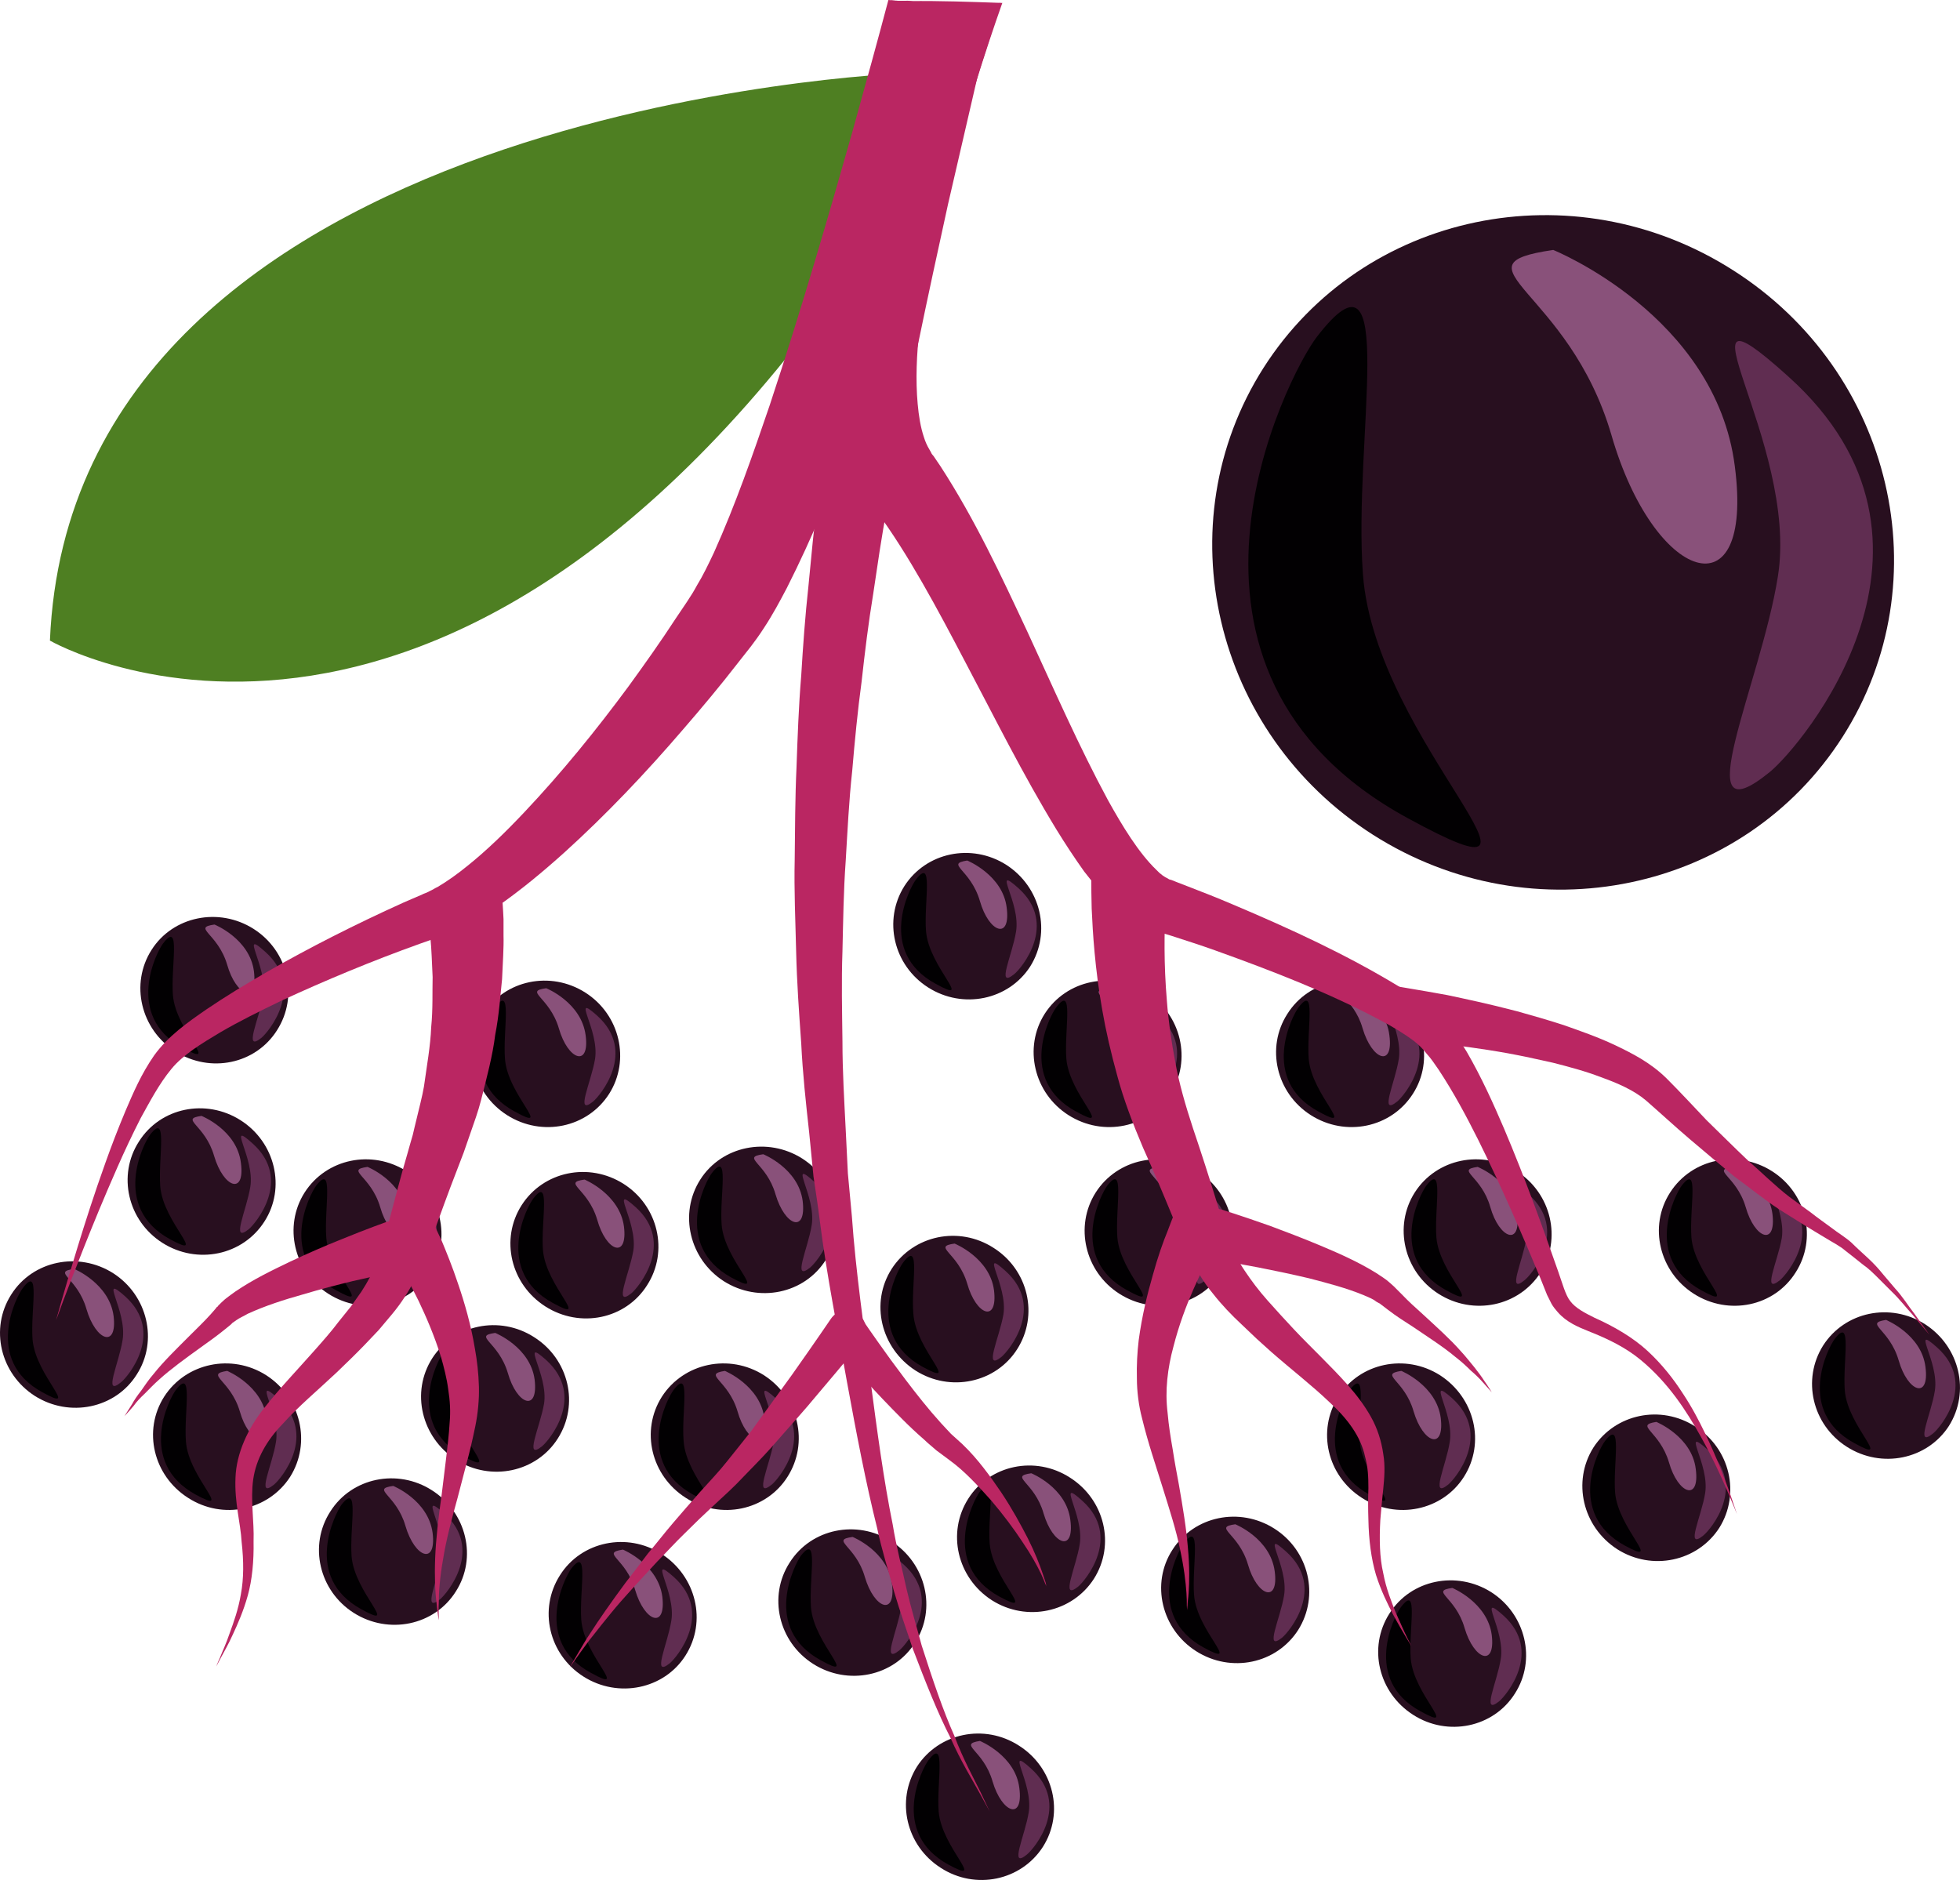 <?xml version="1.0" encoding="UTF-8" standalone="no"?>
<svg
   xmlns:dc="http://purl.org/dc/elements/1.1/"
   xmlns:cc="http://creativecommons.org/ns#"
   xmlns:rdf="http://www.w3.org/1999/02/22-rdf-syntax-ns#"
   xmlns:svg="http://www.w3.org/2000/svg"
   xmlns="http://www.w3.org/2000/svg"
   id="svg258"
   viewBox="0 0 5418.507 5197.437"
   style="clip-rule:evenodd;fill-rule:evenodd;image-rendering:optimizeQuality;shape-rendering:geometricPrecision;text-rendering:geometricPrecision"
   version="1.1"
   height="51.974mm"
   width="54.185mm"
   xml:space="preserve">
 <defs
   id="defs4">
  <style
   id="style2"
   type="text/css">
   <![CDATA[
    .fil2 {fill:#020002;fill-rule:nonzero}
    .fil1 {fill:#280F1F;fill-rule:nonzero}
    .fil0 {fill:#4E7F22;fill-rule:nonzero}
    .fil3 {fill:#602D51;fill-rule:nonzero}
    .fil4 {fill:#89517A;fill-rule:nonzero}
    .fil5 {fill:#BA2662;fill-rule:nonzero}
   ]]>
  </style>
 </defs>
 <g
   transform="translate(-8106.003,-11930)"
   id="Vrstva_x0020_1">
  <path
   style="fill:#4e7f22;fill-rule:nonzero"
   id="path7"
   d="m 10599,12133 c 0,0 -2293,88 -2355,1568 0,0 1147,663 2346,-1215 z"
   class="fil0" />
  <path
   style="fill:#280f1f;fill-rule:nonzero"
   id="path9"
   d="m 8484,15730 c -59,94 -186,120 -282,59 -95,-61 -125,-186 -65,-280 59,-94 186,-120 282,-59 95,61 125,187 65,280 z"
   class="fil1" />
  <path
   style="fill:#020002;fill-rule:nonzero"
   id="path11"
   d="m 8169,15491 c -18,23 -108,200 54,288 109,60 -19,-45 -27,-146 -6,-81 23,-208 -27,-142 z"
   class="fil2" />
  <path
   style="fill:#602d51;fill-rule:nonzero"
   id="path13"
   d="m 8441,15751 c 18,-14 122,-137 11,-237 -75,-67 6,39 -7,120 -10,65 -56,160 -4,117 z"
   class="fil3" />
  <path
   style="fill:#89517a;fill-rule:nonzero"
   id="path15"
   d="m 8311,15438 c 0,0 97,40 109,130 11,90 -49,70 -75,-19 -25,-88 -97,-102 -34,-111 z"
   class="fil4" />
  <path
   style="fill:#280f1f;fill-rule:nonzero"
   id="path17"
   d="m 9296,15448 c -60,94 -186,120 -282,59 -96,-61 -125,-187 -66,-280 60,-94 186,-120 282,-59 96,61 125,187 66,280 z"
   class="fil1" />
  <path
   style="fill:#020002;fill-rule:nonzero"
   id="path19"
   d="m 8980,15208 c -18,24 -108,200 55,289 109,60 -20,-45 -27,-146 -6,-81 22,-208 -28,-143 z"
   class="fil2" />
  <path
   style="fill:#602d51;fill-rule:nonzero"
   id="path21"
   d="m 9252,15469 c 18,-15 122,-137 11,-237 -75,-67 7,39 -6,120 -10,65 -57,159 -5,117 z"
   class="fil3" />
  <path
   style="fill:#89517a;fill-rule:nonzero"
   id="path23"
   d="m 9122,15156 c 0,0 97,39 109,130 12,90 -49,69 -74,-19 -26,-88 -98,-102 -35,-111 z"
   class="fil4" />
  <path
   style="fill:#280f1f;fill-rule:nonzero"
   id="path25"
   d="m 8908,16013 c -60,93 -186,120 -282,58 -96,-61 -126,-186 -66,-280 60,-93 186,-120 282,-59 96,62 125,187 66,281 z"
   class="fil1" />
  <path
   style="fill:#020002;fill-rule:nonzero"
   id="path27"
   d="m 8592,15773 c -18,23 -108,200 55,289 109,59 -20,-46 -27,-147 -6,-80 22,-208 -28,-142 z"
   class="fil2" />
  <path
   style="fill:#602d51;fill-rule:nonzero"
   id="path29"
   d="m 8864,16034 c 18,-15 122,-137 11,-238 -75,-67 7,40 -6,120 -10,65 -57,160 -5,118 z"
   class="fil3" />
  <path
   style="fill:#89517a;fill-rule:nonzero"
   id="path31"
   d="m 8734,15720 c 0,0 97,40 109,130 12,91 -49,70 -74,-18 -26,-88 -98,-102 -35,-112 z"
   class="fil4" />
  <path
   style="fill:#280f1f;fill-rule:nonzero"
   id="path33"
   d="m 8837,15307 c -60,94 -186,120 -282,59 -96,-61 -125,-187 -65,-280 59,-94 185,-120 281,-59 96,61 126,187 66,280 z"
   class="fil1" />
  <path
   style="fill:#020002;fill-rule:nonzero"
   id="path35"
   d="m 8521,15067 c -18,23 -108,200 55,289 109,59 -19,-45 -27,-146 -6,-81 22,-208 -28,-143 z"
   class="fil2" />
  <path
   style="fill:#602d51;fill-rule:nonzero"
   id="path37"
   d="m 8794,15328 c 18,-15 122,-137 10,-237 -74,-67 7,39 -6,120 -10,64 -56,159 -4,117 z"
   class="fil3" />
  <path
   style="fill:#89517a;fill-rule:nonzero"
   id="path39"
   d="m 8663,15015 c 0,0 98,39 109,130 12,90 -48,69 -74,-19 -25,-88 -97,-102 -35,-111 z"
   class="fil4" />
  <path
   style="fill:#280f1f;fill-rule:nonzero"
   id="path41"
   d="m 8872,14778 c -59,94 -185,120 -281,59 -96,-61 -126,-187 -66,-281 59,-93 186,-119 282,-58 96,61 125,186 65,280 z"
   class="fil1" />
  <path
   style="fill:#020002;fill-rule:nonzero"
   id="path43"
   d="m 8557,14538 c -18,23 -108,200 54,289 109,59 -19,-45 -27,-146 -6,-81 23,-208 -27,-143 z"
   class="fil2" />
  <path
   style="fill:#602d51;fill-rule:nonzero"
   id="path45"
   d="m 8829,14799 c 18,-15 122,-137 11,-237 -75,-68 6,39 -6,120 -11,64 -57,159 -5,117 z"
   class="fil3" />
  <path
   style="fill:#89517a;fill-rule:nonzero"
   id="path47"
   d="m 8699,14486 c 0,0 97,39 109,129 11,91 -49,70 -74,-18 -26,-88 -98,-102 -35,-111 z"
   class="fil4" />
  <path
   style="fill:#280f1f;fill-rule:nonzero"
   id="path49"
   d="m 9648,15907 c -59,93 -185,120 -281,59 -96,-62 -126,-187 -66,-281 60,-93 186,-120 282,-58 96,61 125,186 65,280 z"
   class="fil1" />
  <path
   style="fill:#020002;fill-rule:nonzero"
   id="path51"
   d="m 9333,15667 c -18,23 -108,200 54,289 109,59 -19,-46 -26,-147 -7,-80 22,-207 -28,-142 z"
   class="fil2" />
  <path
   style="fill:#602d51;fill-rule:nonzero"
   id="path53"
   d="m 9605,15928 c 18,-15 122,-137 11,-238 -75,-67 7,40 -6,121 -11,64 -57,159 -5,117 z"
   class="fil3" />
  <path
   style="fill:#89517a;fill-rule:nonzero"
   id="path55"
   d="m 9475,15615 c 0,0 97,39 109,129 11,91 -49,70 -74,-18 -26,-88 -98,-102 -35,-111 z"
   class="fil4" />
  <path
   style="fill:#280f1f;fill-rule:nonzero"
   id="path57"
   d="m 9366,16330 c -59,94 -186,120 -282,59 -96,-61 -125,-187 -65,-280 59,-94 186,-120 281,-59 96,61 126,187 66,280 z"
   class="fil1" />
  <path
   style="fill:#020002;fill-rule:nonzero"
   id="path59"
   d="m 9050,16090 c -17,24 -108,200 55,289 109,60 -19,-45 -27,-146 -6,-81 23,-208 -28,-143 z"
   class="fil2" />
  <path
   style="fill:#602d51;fill-rule:nonzero"
   id="path61"
   d="m 9323,16351 c 18,-15 122,-137 11,-237 -75,-67 6,39 -7,120 -10,64 -56,159 -4,117 z"
   class="fil3" />
  <path
   style="fill:#89517a;fill-rule:nonzero"
   id="path63"
   d="m 9193,16038 c 0,0 97,39 109,130 11,90 -49,69 -75,-19 -25,-88 -97,-102 -34,-111 z"
   class="fil4" />
  <path
   style="fill:#280f1f;fill-rule:nonzero"
   id="path65"
   d="m 10389,15413 c -59,94 -186,120 -282,59 -95,-61 -125,-187 -65,-281 59,-93 186,-119 282,-58 95,61 125,186 65,280 z"
   class="fil1" />
  <path
   style="fill:#020002;fill-rule:nonzero"
   id="path67"
   d="m 10074,15173 c -18,23 -108,200 54,289 109,59 -19,-45 -27,-146 -6,-81 23,-208 -27,-143 z"
   class="fil2" />
  <path
   style="fill:#602d51;fill-rule:nonzero"
   id="path69"
   d="m 10346,15434 c 18,-15 122,-137 11,-237 -75,-68 6,39 -7,120 -10,64 -56,159 -4,117 z"
   class="fil3" />
  <path
   style="fill:#89517a;fill-rule:nonzero"
   id="path71"
   d="m 10216,15121 c 0,0 97,39 109,129 11,91 -49,70 -75,-18 -25,-88 -97,-102 -34,-111 z"
   class="fil4" />
  <path
   style="fill:#280f1f;fill-rule:nonzero"
   id="path73"
   d="m 9790,14954 c -60,94 -186,120 -282,59 -96,-61 -126,-187 -66,-280 60,-94 186,-120 282,-59 96,61 125,187 66,280 z"
   class="fil1" />
  <path
   style="fill:#020002;fill-rule:nonzero"
   id="path75"
   d="m 9474,14715 c -18,23 -108,200 55,288 109,60 -20,-45 -27,-146 -6,-81 22,-208 -28,-142 z"
   class="fil2" />
  <path
   style="fill:#602d51;fill-rule:nonzero"
   id="path77"
   d="m 9746,14975 c 18,-15 122,-137 11,-237 -75,-67 7,39 -6,120 -11,65 -57,159 -5,117 z"
   class="fil3" />
  <path
   style="fill:#89517a;fill-rule:nonzero"
   id="path79"
   d="m 9616,14662 c 0,0 97,39 109,130 12,90 -49,69 -74,-19 -26,-88 -98,-102 -35,-111 z"
   class="fil4" />
  <path
   style="fill:#280f1f;fill-rule:nonzero"
   id="path81"
   d="m 10283,16013 c -59,93 -185,120 -281,58 -96,-61 -126,-186 -66,-280 60,-93 186,-120 282,-59 96,62 125,187 65,281 z"
   class="fil1" />
  <path
   style="fill:#020002;fill-rule:nonzero"
   id="path83"
   d="m 9968,15773 c -18,23 -108,200 54,289 109,59 -19,-46 -26,-147 -7,-80 22,-208 -28,-142 z"
   class="fil2" />
  <path
   style="fill:#602d51;fill-rule:nonzero"
   id="path85"
   d="m 10240,16034 c 18,-15 122,-137 11,-238 -75,-67 7,40 -6,120 -11,65 -57,160 -5,118 z"
   class="fil3" />
  <path
   style="fill:#89517a;fill-rule:nonzero"
   id="path87"
   d="m 10110,15720 c 0,0 97,40 109,130 11,91 -49,70 -74,-18 -26,-88 -98,-102 -35,-112 z"
   class="fil4" />
  <path
   style="fill:#280f1f;fill-rule:nonzero"
   id="path89"
   d="m 10001,16507 c -59,93 -186,119 -282,58 -96,-61 -125,-186 -65,-280 59,-94 186,-120 281,-59 96,62 126,187 66,281 z"
   class="fil1" />
  <path
   style="fill:#020002;fill-rule:nonzero"
   id="path91"
   d="m 9685,16267 c -17,23 -108,200 55,288 109,60 -19,-45 -27,-146 -6,-80 23,-208 -28,-142 z"
   class="fil2" />
  <path
   style="fill:#602d51;fill-rule:nonzero"
   id="path93"
   d="m 9958,16528 c 18,-15 122,-138 11,-238 -75,-67 6,39 -7,120 -10,65 -56,160 -4,118 z"
   class="fil3" />
  <path
   style="fill:#89517a;fill-rule:nonzero"
   id="path95"
   d="m 9828,16214 c 0,0 97,40 109,130 11,91 -49,70 -75,-18 -25,-89 -97,-102 -34,-112 z"
   class="fil4" />
  <path
   style="fill:#280f1f;fill-rule:nonzero"
   id="path97"
   d="m 10989,17036 c -60,93 -186,120 -282,58 -96,-61 -125,-186 -66,-280 60,-93 186,-120 282,-58 96,61 126,186 66,280 z"
   class="fil1" />
  <path
   style="fill:#020002;fill-rule:nonzero"
   id="path99"
   d="m 10673,16796 c -18,23 -108,200 55,289 109,59 -19,-46 -27,-147 -6,-80 22,-208 -28,-142 z"
   class="fil2" />
  <path
   style="fill:#602d51;fill-rule:nonzero"
   id="path101"
   d="m 10945,17057 c 19,-15 123,-137 11,-238 -74,-67 7,40 -6,121 -10,64 -56,159 -5,117 z"
   class="fil3" />
  <path
   style="fill:#89517a;fill-rule:nonzero"
   id="path103"
   d="m 10815,16743 c 0,0 98,40 109,130 12,91 -48,70 -74,-18 -25,-88 -97,-102 -35,-112 z"
   class="fil4" />
  <path
   style="fill:#280f1f;fill-rule:nonzero"
   id="path105"
   d="m 10636,16471 c -59,94 -186,120 -282,59 -96,-61 -125,-187 -65,-280 59,-94 186,-120 281,-59 96,61 126,187 66,280 z"
   class="fil1" />
  <path
   style="fill:#020002;fill-rule:nonzero"
   id="path107"
   d="m 10320,16231 c -17,24 -108,200 55,289 109,60 -19,-45 -27,-146 -6,-81 23,-208 -28,-143 z"
   class="fil2" />
  <path
   style="fill:#602d51;fill-rule:nonzero"
   id="path109"
   d="m 10593,16492 c 18,-15 122,-137 11,-237 -75,-67 6,39 -7,120 -10,65 -56,159 -4,117 z"
   class="fil3" />
  <path
   style="fill:#89517a;fill-rule:nonzero"
   id="path111"
   d="m 10463,16179 c 0,0 97,39 109,130 11,90 -49,69 -75,-19 -25,-88 -97,-102 -34,-111 z"
   class="fil4" />
  <path
   style="fill:#280f1f;fill-rule:nonzero"
   id="path113"
   d="m 11130,16295 c -60,93 -186,120 -282,59 -96,-62 -125,-187 -65,-281 59,-93 185,-120 281,-58 96,61 126,186 66,280 z"
   class="fil1" />
  <path
   style="fill:#020002;fill-rule:nonzero"
   id="path115"
   d="m 10814,16055 c -17,23 -108,200 55,289 109,59 -19,-45 -27,-147 -6,-80 23,-207 -28,-142 z"
   class="fil2" />
  <path
   style="fill:#602d51;fill-rule:nonzero"
   id="path117"
   d="m 11087,16316 c 18,-15 122,-137 11,-237 -75,-68 6,39 -7,120 -10,64 -56,159 -4,117 z"
   class="fil3" />
  <path
   style="fill:#89517a;fill-rule:nonzero"
   id="path119"
   d="m 10957,16003 c 0,0 97,39 108,129 12,91 -48,70 -74,-18 -25,-88 -97,-102 -34,-111 z"
   class="fil4" />
  <path
   style="fill:#280f1f;fill-rule:nonzero"
   id="path121"
   d="m 10918,15660 c -59,93 -185,120 -281,59 -96,-62 -126,-187 -66,-281 60,-93 186,-120 282,-58 96,61 125,186 65,280 z"
   class="fil1" />
  <path
   style="fill:#020002;fill-rule:nonzero"
   id="path123"
   d="m 10603,15420 c -18,23 -108,200 54,289 109,59 -19,-45 -26,-147 -7,-80 22,-207 -28,-142 z"
   class="fil2" />
  <path
   style="fill:#602d51;fill-rule:nonzero"
   id="path125"
   d="m 10875,15681 c 18,-15 122,-137 11,-237 -75,-68 7,39 -6,120 -11,64 -57,159 -5,117 z"
   class="fil3" />
  <path
   style="fill:#89517a;fill-rule:nonzero"
   id="path127"
   d="m 10745,15368 c 0,0 97,39 109,129 11,91 -49,70 -74,-18 -26,-88 -98,-102 -35,-111 z"
   class="fil4" />
  <path
   style="fill:#280f1f;fill-rule:nonzero"
   id="path129"
   d="m 11483,15448 c -60,94 -186,120 -282,59 -96,-61 -125,-187 -66,-280 60,-94 186,-120 282,-59 96,61 126,187 66,280 z"
   class="fil1" />
  <path
   style="fill:#020002;fill-rule:nonzero"
   id="path131"
   d="m 11167,15208 c -18,24 -108,200 55,289 109,60 -19,-45 -27,-146 -6,-81 22,-208 -28,-143 z"
   class="fil2" />
  <path
   style="fill:#602d51;fill-rule:nonzero"
   id="path133"
   d="m 11439,15469 c 19,-15 123,-137 11,-237 -74,-67 7,39 -6,120 -10,65 -56,159 -5,117 z"
   class="fil3" />
  <path
   style="fill:#89517a;fill-rule:nonzero"
   id="path135"
   d="m 11309,15156 c 0,0 98,39 109,130 12,90 -48,69 -74,-19 -25,-88 -97,-102 -35,-111 z"
   class="fil4" />
  <path
   style="fill:#280f1f;fill-rule:nonzero"
   id="path137"
   d="m 11342,14954 c -60,94 -186,120 -282,59 -96,-61 -125,-187 -66,-280 60,-94 186,-120 282,-59 96,61 125,187 66,280 z"
   class="fil1" />
  <path
   style="fill:#020002;fill-rule:nonzero"
   id="path139"
   d="m 11026,14715 c -18,23 -108,200 55,288 109,60 -19,-45 -27,-146 -6,-81 22,-208 -28,-142 z"
   class="fil2" />
  <path
   style="fill:#602d51;fill-rule:nonzero"
   id="path141"
   d="m 11298,14975 c 19,-15 123,-137 11,-237 -74,-67 7,39 -6,120 -10,65 -56,159 -5,117 z"
   class="fil3" />
  <path
   style="fill:#89517a;fill-rule:nonzero"
   id="path143"
   d="m 11168,14662 c 0,0 98,39 109,130 12,90 -49,69 -74,-19 -26,-88 -97,-102 -35,-111 z"
   class="fil4" />
  <path
   style="fill:#280f1f;fill-rule:nonzero"
   id="path145"
   d="m 12012,14954 c -60,94 -186,120 -282,59 -96,-61 -125,-187 -65,-280 59,-94 185,-120 281,-59 96,61 126,187 66,280 z"
   class="fil1" />
  <path
   style="fill:#020002;fill-rule:nonzero"
   id="path147"
   d="m 11696,14715 c -18,23 -108,200 55,288 109,60 -19,-45 -27,-146 -6,-81 22,-208 -28,-142 z"
   class="fil2" />
  <path
   style="fill:#602d51;fill-rule:nonzero"
   id="path149"
   d="m 11969,14975 c 18,-15 122,-137 10,-237 -74,-67 7,39 -6,120 -10,65 -56,159 -4,117 z"
   class="fil3" />
  <path
   style="fill:#89517a;fill-rule:nonzero"
   id="path151"
   d="m 11838,14662 c 0,0 98,39 109,130 12,90 -48,69 -74,-19 -25,-88 -97,-102 -35,-111 z"
   class="fil4" />
  <path
   style="fill:#280f1f;fill-rule:nonzero"
   id="path153"
   d="m 12365,15448 c -60,94 -186,120 -282,59 -96,-61 -125,-187 -66,-280 60,-94 186,-120 282,-59 96,61 125,187 66,280 z"
   class="fil1" />
  <path
   style="fill:#020002;fill-rule:nonzero"
   id="path155"
   d="m 12049,15208 c -18,24 -108,200 55,289 109,60 -19,-45 -27,-146 -6,-81 22,-208 -28,-143 z"
   class="fil2" />
  <path
   style="fill:#602d51;fill-rule:nonzero"
   id="path157"
   d="m 12321,15469 c 19,-15 123,-137 11,-237 -74,-67 7,39 -6,120 -10,65 -56,159 -5,117 z"
   class="fil3" />
  <path
   style="fill:#89517a;fill-rule:nonzero"
   id="path159"
   d="m 12191,15156 c 0,0 98,39 109,130 12,90 -49,69 -74,-19 -25,-88 -97,-102 -35,-111 z"
   class="fil4" />
  <path
   style="fill:#280f1f;fill-rule:nonzero"
   id="path161"
   d="m 12153,16013 c -59,93 -186,120 -282,58 -96,-61 -125,-186 -65,-280 59,-93 185,-120 281,-59 96,62 126,187 66,281 z"
   class="fil1" />
  <path
   style="fill:#020002;fill-rule:nonzero"
   id="path163"
   d="m 11837,15773 c -17,23 -108,200 55,289 109,59 -19,-46 -27,-147 -6,-80 23,-208 -28,-142 z"
   class="fil2" />
  <path
   style="fill:#602d51;fill-rule:nonzero"
   id="path165"
   d="m 12110,16034 c 18,-15 122,-137 11,-238 -75,-67 6,40 -7,120 -10,65 -56,160 -4,118 z"
   class="fil3" />
  <path
   style="fill:#89517a;fill-rule:nonzero"
   id="path167"
   d="m 11980,15720 c 0,0 97,40 109,130 11,91 -49,70 -75,-18 -25,-88 -97,-102 -34,-112 z"
   class="fil4" />
  <path
   style="fill:#280f1f;fill-rule:nonzero"
   id="path169"
   d="m 11695,16436 c -60,94 -186,120 -282,59 -96,-61 -126,-187 -66,-280 60,-94 186,-120 282,-59 96,61 125,186 66,280 z"
   class="fil1" />
  <path
   style="fill:#020002;fill-rule:nonzero"
   id="path171"
   d="m 11379,16196 c -18,23 -108,200 55,289 109,59 -20,-45 -27,-146 -6,-81 22,-208 -28,-143 z"
   class="fil2" />
  <path
   style="fill:#602d51;fill-rule:nonzero"
   id="path173"
   d="m 11651,16457 c 18,-15 122,-137 11,-237 -75,-68 7,39 -6,120 -10,64 -57,159 -5,117 z"
   class="fil3" />
  <path
   style="fill:#89517a;fill-rule:nonzero"
   id="path175"
   d="m 11521,16144 c 0,0 97,39 109,130 12,90 -49,69 -74,-19 -26,-88 -98,-102 -35,-111 z"
   class="fil4" />
  <path
   style="fill:#280f1f;fill-rule:nonzero"
   id="path177"
   d="m 12859,16154 c -60,93 -186,120 -282,59 -96,-62 -125,-187 -66,-281 60,-93 186,-120 282,-58 96,61 125,186 66,280 z"
   class="fil1" />
  <path
   style="fill:#020002;fill-rule:nonzero"
   id="path179"
   d="m 12543,15914 c -18,23 -108,200 55,289 109,59 -19,-46 -27,-147 -6,-80 22,-207 -28,-142 z"
   class="fil2" />
  <path
   style="fill:#602d51;fill-rule:nonzero"
   id="path181"
   d="m 12815,16175 c 19,-15 123,-137 11,-238 -75,-67 7,40 -6,121 -10,64 -57,159 -5,117 z"
   class="fil3" />
  <path
   style="fill:#89517a;fill-rule:nonzero"
   id="path183"
   d="m 12685,15861 c 0,0 98,40 109,130 12,91 -49,70 -74,-18 -26,-88 -97,-102 -35,-112 z"
   class="fil4" />
  <path
   style="fill:#280f1f;fill-rule:nonzero"
   id="path185"
   d="m 13070,15448 c -59,94 -185,120 -281,59 -96,-61 -126,-187 -66,-280 60,-94 186,-120 282,-59 96,61 125,187 65,280 z"
   class="fil1" />
  <path
   style="fill:#020002;fill-rule:nonzero"
   id="path187"
   d="m 12755,15208 c -18,24 -108,200 54,289 109,60 -19,-45 -27,-146 -6,-81 23,-208 -27,-143 z"
   class="fil2" />
  <path
   style="fill:#602d51;fill-rule:nonzero"
   id="path189"
   d="m 13027,15469 c 18,-15 122,-137 11,-237 -75,-67 6,39 -6,120 -11,65 -57,159 -5,117 z"
   class="fil3" />
  <path
   style="fill:#89517a;fill-rule:nonzero"
   id="path191"
   d="m 12897,15156 c 0,0 97,39 109,130 11,90 -49,69 -74,-19 -26,-88 -98,-102 -35,-111 z"
   class="fil4" />
  <path
   style="fill:#280f1f;fill-rule:nonzero"
   id="path193"
   d="m 13494,15872 c -60,93 -186,119 -282,58 -96,-61 -125,-186 -66,-280 60,-94 186,-120 282,-59 96,62 125,187 66,281 z"
   class="fil1" />
  <path
   style="fill:#020002;fill-rule:nonzero"
   id="path195"
   d="m 13178,15632 c -18,23 -108,200 55,288 109,60 -19,-45 -27,-146 -6,-80 22,-208 -28,-142 z"
   class="fil2" />
  <path
   style="fill:#602d51;fill-rule:nonzero"
   id="path197"
   d="m 13450,15893 c 19,-15 123,-138 11,-238 -75,-67 7,39 -6,120 -10,65 -57,160 -5,118 z"
   class="fil3" />
  <path
   style="fill:#89517a;fill-rule:nonzero"
   id="path199"
   d="m 13320,15579 c 0,0 98,40 109,130 12,91 -49,70 -74,-18 -26,-89 -97,-102 -35,-112 z"
   class="fil4" />
  <path
   style="fill:#280f1f;fill-rule:nonzero"
   id="path201"
   d="m 10954,14602 c -60,93 -186,119 -282,58 -96,-61 -125,-186 -66,-280 60,-94 186,-120 282,-59 96,62 125,187 66,281 z"
   class="fil1" />
  <path
   style="fill:#020002;fill-rule:nonzero"
   id="path203"
   d="m 10638,14362 c -18,23 -108,200 55,288 109,60 -19,-45 -27,-146 -6,-80 22,-208 -28,-142 z"
   class="fil2" />
  <path
   style="fill:#602d51;fill-rule:nonzero"
   id="path205"
   d="m 10910,14623 c 19,-15 123,-138 11,-238 -75,-67 7,39 -6,120 -10,65 -57,160 -5,118 z"
   class="fil3" />
  <path
   style="fill:#89517a;fill-rule:nonzero"
   id="path207"
   d="m 10780,14309 c 0,0 98,40 109,130 12,91 -49,70 -74,-18 -26,-89 -97,-102 -35,-112 z"
   class="fil4" />
  <path
   style="fill:#280f1f;fill-rule:nonzero"
   id="path209"
   d="m 9895,15483 c -59,94 -185,120 -281,59 -96,-61 -126,-186 -66,-280 60,-94 186,-120 282,-59 96,61 125,187 65,280 z"
   class="fil1" />
  <path
   style="fill:#020002;fill-rule:nonzero"
   id="path211"
   d="m 9580,15244 c -18,23 -108,200 54,288 109,60 -19,-45 -27,-146 -6,-80 23,-208 -27,-142 z"
   class="fil2" />
  <path
   style="fill:#602d51;fill-rule:nonzero"
   id="path213"
   d="m 9852,15505 c 18,-15 122,-138 11,-238 -75,-67 6,39 -6,120 -11,65 -57,160 -5,118 z"
   class="fil3" />
  <path
   style="fill:#89517a;fill-rule:nonzero"
   id="path215"
   d="m 9722,15191 c 0,0 97,40 109,130 11,90 -49,70 -74,-19 -26,-88 -98,-102 -35,-111 z"
   class="fil4" />
  <path
   style="fill:#280f1f;fill-rule:nonzero"
   id="path217"
   d="m 13200,13967 c -275,431 -856,552 -1298,271 -442,-282 -577,-860 -303,-1291 275,-431 856,-552 1298,-270 442,281 578,859 303,1290 z"
   class="fil1" />
  <path
   style="fill:#020002;fill-rule:nonzero"
   id="path219"
   d="m 11746,12862 c -82,107 -498,922 252,1330 502,274 -89,-208 -124,-673 -28,-372 103,-958 -128,-657 z"
   class="fil2" />
  <path
   style="fill:#602d51;fill-rule:nonzero"
   id="path221"
   d="m 12999,14064 c 85,-69 564,-632 51,-1093 -344,-310 31,180 -29,553 -47,297 -260,734 -22,540 z"
   class="fil3" />
  <path
   style="fill:#89517a;fill-rule:nonzero"
   id="path223"
   d="m 12400,12621 c 0,0 449,181 502,598 54,416 -224,320 -341,-86 -118,-405 -449,-470 -161,-512 z"
   class="fil4" />
  <path
   style="fill:#280f1f;fill-rule:nonzero"
   id="path225"
   d="m 12294,16612 c -59,94 -186,120 -281,59 -96,-61 -126,-186 -66,-280 59,-94 186,-120 282,-59 95,61 125,187 65,280 z"
   class="fil1" />
  <path
   style="fill:#020002;fill-rule:nonzero"
   id="path227"
   d="m 11979,16373 c -18,23 -108,200 54,288 109,60 -19,-45 -27,-146 -6,-81 23,-208 -27,-142 z"
   class="fil2" />
  <path
   style="fill:#602d51;fill-rule:nonzero"
   id="path229"
   d="m 12251,16633 c 18,-15 122,-137 11,-237 -75,-67 6,39 -7,120 -10,65 -56,159 -4,117 z"
   class="fil3" />
  <path
   style="fill:#89517a;fill-rule:nonzero"
   id="path231"
   d="m 12121,16320 c 0,0 97,40 109,130 11,90 -49,69 -75,-19 -25,-88 -97,-102 -34,-111 z"
   class="fil4" />
  <path
   style="fill:#ba2662;fill-rule:nonzero"
   id="path233"
   d="m 12888,16057 c -14,-39 -35,-95 -68,-164 -17,-35 -36,-72 -62,-111 -25,-39 -57,-80 -97,-117 -40,-37 -93,-68 -147,-92 -26,-13 -52,-26 -67,-46 -13,-16 -22,-50 -33,-81 -43,-123 -91,-257 -150,-396 -30,-70 -62,-141 -103,-212 -11,-18 -22,-36 -35,-54 -14,-19 -30,-36 -47,-51 -35,-30 -70,-54 -106,-76 -145,-88 -299,-159 -460,-227 -40,-17 -80,-33 -122,-49 l -31,-12 -15,-6 -7,-2 -3,-2 c -9,-4 -21,-12 -32,-24 -49,-47 -94,-121 -134,-193 -80,-148 -150,-308 -222,-464 -73,-156 -145,-311 -241,-459 l -19,-28 -5,-6 -2,-4 -1,-2 -4,-7 c -6,-10 -11,-21 -15,-34 -9,-27 -14,-58 -17,-91 -6,-66 -3,-138 5,-207 15,-139 44,-273 75,-396 52,-202 107,-373 154,-506 -86,5 -173,9 -256,-5 -18,0 -35,0 -52,-2 -35,127 -73,279 -107,455 -25,132 -48,277 -56,436 -4,80 -4,163 9,253 7,45 17,92 36,141 10,24 22,49 38,74 l 13,18 10,13 17,22 c 89,121 168,269 247,420 80,151 157,307 251,461 24,39 49,77 76,115 29,37 59,75 99,110 21,17 45,34 76,47 l 12,5 8,2 16,5 30,9 c 40,13 81,26 120,40 159,57 316,118 455,192 35,18 68,38 96,59 13,10 25,22 35,35 12,13 22,28 33,44 41,62 77,129 110,195 66,133 122,263 172,383 6,15 12,30 18,45 5,10 7,14 12,24 5,9 11,16 17,23 25,29 58,42 85,53 56,22 104,46 144,79 79,65 129,145 166,211 37,66 61,121 77,158 16,38 24,58 24,58 0,0 -7,-21 -20,-59 z"
   class="fil5" />
  <path
   style="fill:#ba2662;fill-rule:nonzero"
   id="path235"
   d="m 11293,14367 c 0,0 41,-9 40,6 -2,16 -4,40 -5,70 -3,61 -5,150 4,255 4,53 12,109 23,168 11,60 28,119 49,183 22,65 45,136 66,205 11,35 21,69 33,101 12,32 25,60 44,88 18,27 39,55 63,82 l 36,40 37,40 c 48,51 101,100 149,154 24,27 46,56 64,88 18,32 29,67 34,102 6,34 3,68 0,98 -3,30 -6,58 -8,85 -3,54 -2,104 8,147 8,43 23,80 35,110 13,29 23,52 31,68 8,15 12,24 12,24 0,0 -5,-8 -14,-23 -9,-15 -22,-37 -37,-65 -15,-29 -33,-65 -47,-109 -13,-44 -20,-96 -21,-153 -1,-28 -1,-57 0,-87 0,-29 -1,-58 -9,-86 -12,-57 -49,-106 -98,-151 -48,-46 -105,-90 -161,-139 l -41,-37 -41,-39 c -28,-26 -55,-54 -80,-86 -26,-31 -48,-69 -65,-104 -17,-36 -31,-71 -45,-105 -28,-68 -54,-130 -83,-194 -28,-66 -54,-134 -71,-198 -18,-65 -32,-126 -42,-184 -20,-114 -26,-211 -29,-279 -1,-34 -1,-61 -1,-80 1,-19 1,-29 1,-29 z"
   class="fil5" />
  <path
   style="fill:#ba2662;fill-rule:nonzero"
   id="path237"
   d="m 11957,14655 c 0,0 82,14 94,16 13,2 32,6 56,10 47,10 114,24 194,45 39,11 82,23 128,38 45,16 92,32 141,55 48,23 98,48 143,92 38,38 74,77 111,116 38,37 76,75 114,111 39,34 76,71 115,101 20,15 40,29 59,43 19,15 39,29 58,43 18,14 37,25 54,40 16,16 32,30 47,44 15,14 28,28 40,43 12,14 23,27 34,40 22,24 37,49 52,68 27,38 43,60 43,60 0,0 -18,-21 -48,-57 -16,-17 -33,-40 -57,-63 -11,-11 -23,-23 -36,-36 -13,-13 -27,-27 -43,-38 -15,-12 -31,-25 -48,-38 -16,-14 -37,-24 -56,-36 -20,-12 -40,-24 -61,-37 -21,-13 -42,-26 -64,-40 -43,-28 -83,-61 -127,-93 -41,-34 -83,-69 -124,-104 -41,-35 -81,-72 -120,-106 -33,-28 -79,-48 -124,-64 -44,-17 -90,-29 -133,-40 -44,-10 -86,-19 -124,-26 -78,-14 -144,-22 -189,-27 -23,-2 -41,3 -53,2 -12,-1 -10,-32 -10,-32 l -11,-4 c -39,-35 -66,-3 -63,-42 4,-39 -48,-85 -10,-81 2,0 16,-3 18,-3 z"
   class="fil5" />
  <path
   style="fill:#ba2662;fill-rule:nonzero"
   id="path239"
   d="m 11478,15350 c 0,0 -2,4 -5,10 -4,6 -9,16 -16,29 -14,25 -32,61 -52,106 -20,46 -40,99 -55,158 -8,29 -14,60 -17,91 -3,31 -3,60 1,93 3,34 8,66 14,100 5,33 11,65 17,97 11,63 21,123 25,175 5,52 4,95 2,125 -1,15 -3,26 -3,34 -1,8 -1,13 -1,13 0,0 -1,-5 -1,-13 0,-8 0,-19 -1,-34 -2,-30 -7,-72 -18,-122 -10,-50 -28,-106 -47,-167 -10,-31 -20,-63 -30,-95 -10,-32 -20,-67 -28,-100 -9,-34 -14,-74 -14,-109 -1,-37 1,-72 5,-106 9,-67 24,-128 39,-180 14,-51 29,-93 41,-122 6,-15 10,-27 13,-34 4,-9 6,-13 6,-13 15,-36 57,-53 93,-37 35,15 52,57 37,93 -2,2 -3,5 -4,7 z"
   class="fil5" />
  <path
   style="fill:#ba2662;fill-rule:nonzero"
   id="path241"
   d="m 11480,15273 c 0,0 55,17 137,46 40,15 88,33 138,54 50,21 103,44 155,76 13,9 26,16 39,28 l 10,9 2,2 h 1 c 0,1 -1,0 -1,0 v 0 l 1,1 4,4 15,15 c 19,20 38,37 58,55 39,36 77,70 105,102 15,16 27,32 38,45 11,14 20,26 27,37 14,20 21,32 21,32 0,0 -9,-10 -26,-29 -8,-9 -19,-20 -32,-31 -12,-12 -26,-25 -43,-38 -32,-27 -73,-53 -117,-83 -22,-14 -47,-30 -69,-47 l -17,-13 -4,-3 -1,-1 -2,-1 v 0 l -2,-1 -7,-4 c -8,-7 -22,-12 -33,-17 -48,-20 -102,-34 -152,-47 -51,-12 -99,-22 -140,-30 -82,-16 -137,-23 -137,-23 -39,-6 -66,-42 -60,-81 5,-38 41,-65 80,-60 4,1 7,2 10,3 z"
   class="fil5" />
  <path
   style="fill:#ba2662;fill-rule:nonzero"
   id="path243"
   d="m 10744,16728 c -30,-67 -59,-152 -90,-249 -13,-49 -29,-101 -42,-157 -12,-56 -28,-115 -38,-177 -25,-123 -43,-258 -62,-402 -17,-144 -40,-294 -51,-451 -4,-39 -7,-79 -11,-118 -2,-40 -4,-80 -6,-121 -4,-80 -9,-162 -9,-244 -1,-83 -3,-166 0,-249 2,-83 3,-167 9,-250 5,-83 9,-167 18,-249 7,-83 15,-166 26,-247 9,-82 19,-163 32,-242 12,-80 23,-159 38,-236 25,-155 55,-304 84,-445 29,-141 58,-274 85,-397 52,-225 96,-414 128,-555 -80,5 -161,7 -239,-7 -11,0 -21,1 -32,0 -24,137 -54,312 -90,516 -21,125 -44,261 -66,405 -21,145 -43,297 -61,455 -11,79 -18,160 -26,242 -9,82 -15,165 -20,248 -7,84 -10,168 -13,253 -4,85 -4,170 -5,255 -2,85 2,170 4,255 2,85 8,169 14,253 4,83 13,166 22,247 4,41 8,82 12,122 6,40 12,79 17,119 20,158 51,309 76,451 26,142 52,278 83,402 13,62 32,120 47,176 16,55 35,107 51,156 37,97 70,180 104,246 30,68 61,117 80,152 19,34 29,53 29,53 0,0 -9,-19 -26,-55 -17,-35 -46,-86 -72,-155 z"
   class="fil5" />
  <path
   style="fill:#ba2662;fill-rule:nonzero"
   id="path245"
   d="m 10619,11933 c -19,0 -38,-1 -57,-3 -28,106 -62,229 -100,366 -63,222 -138,482 -228,754 -46,135 -95,276 -154,407 -15,32 -31,65 -47,91 -4,7 -7,13 -12,21 l -16,25 -31,46 c -41,63 -85,125 -130,187 -90,122 -186,240 -288,348 -51,54 -103,105 -158,149 -27,22 -55,42 -82,58 -7,3 -14,8 -21,11 l -10,5 c -2,1 -9,3 -12,5 -17,7 -34,15 -51,22 -135,61 -261,125 -378,192 -59,34 -115,68 -168,104 -52,36 -105,73 -144,127 -36,52 -58,104 -79,153 -21,50 -39,97 -55,142 -32,89 -57,168 -77,233 -40,130 -60,204 -60,204 0,0 26,-73 76,-199 25,-63 56,-139 94,-225 19,-43 40,-88 64,-135 25,-45 51,-95 85,-136 32,-39 83,-70 135,-101 53,-31 110,-59 170,-88 119,-55 248,-109 382,-157 17,-6 34,-12 51,-18 l 14,-5 15,-6 c 10,-4 19,-8 29,-12 38,-19 72,-40 105,-62 66,-46 126,-96 185,-149 116,-105 225,-220 328,-340 52,-60 103,-121 151,-183 l 37,-47 17,-23 c 6,-8 13,-19 19,-28 25,-38 44,-74 63,-110 73,-144 129,-285 183,-423 106,-274 194,-533 267,-754 57,-173 105,-322 142,-441 -85,-3 -168,-6 -254,-5 z"
   class="fil5" />
  <path
   style="fill:#ba2662;fill-rule:nonzero"
   id="path247"
   d="m 9494,14408 c 0,0 1,7 2,27 1,10 1,22 2,36 0,13 0,28 0,45 1,34 -2,74 -4,121 -5,46 -8,98 -19,154 -7,57 -23,117 -39,180 -8,32 -20,64 -31,96 -6,16 -11,33 -17,49 -6,16 -12,31 -18,47 -25,64 -47,126 -72,194 -6,17 -12,34 -20,52 -8,18 -13,35 -23,53 -17,36 -40,71 -65,101 l -37,44 -38,40 c -26,27 -51,51 -78,77 -52,49 -106,94 -149,142 -45,46 -74,98 -82,154 -8,56 3,116 1,171 1,55 -4,107 -16,150 -12,43 -28,79 -41,107 -13,29 -26,51 -34,66 -8,15 -12,23 -12,23 0,0 3,-9 10,-24 6,-16 17,-38 27,-68 11,-30 24,-66 31,-108 8,-43 8,-91 2,-144 -3,-53 -20,-109 -17,-177 2,-68 35,-138 79,-193 44,-56 93,-107 139,-159 23,-26 47,-53 68,-81 l 33,-41 29,-41 c 18,-28 33,-55 44,-85 6,-14 10,-32 15,-47 5,-16 10,-33 14,-50 18,-67 36,-138 55,-202 5,-17 9,-33 14,-49 4,-16 7,-31 11,-46 7,-30 15,-59 20,-88 8,-58 18,-112 20,-164 5,-50 3,-97 4,-139 -2,-41 -3,-77 -6,-107 -2,-14 -3,-27 -4,-38 -2,-11 -3,-20 -4,-27 -2,-14 -4,-25 -4,-24 z"
   class="fil5" />
  <path
   style="fill:#ba2662;fill-rule:nonzero"
   id="path249"
   d="m 9306,15314 c 0,0 2,4 5,12 4,8 9,19 16,34 12,29 29,70 46,121 17,50 35,111 46,178 6,33 10,68 11,105 1,35 -3,75 -10,109 -7,34 -15,69 -24,102 -8,32 -17,64 -25,96 -17,61 -32,119 -40,169 -9,50 -12,92 -12,122 -1,15 0,27 0,35 0,8 0,12 0,12 0,0 -1,-4 -2,-12 -1,-8 -3,-19 -4,-34 -4,-30 -6,-73 -4,-125 2,-52 9,-113 18,-176 4,-32 8,-65 12,-98 4,-34 8,-66 10,-100 3,-33 1,-62 -4,-94 -4,-30 -12,-61 -20,-89 -18,-58 -41,-111 -62,-155 -22,-45 -42,-80 -57,-105 -7,-12 -13,-21 -17,-28 -4,-6 -6,-9 -6,-9 v -1 c -22,-32 -13,-76 20,-97 33,-22 77,-13 98,20 2,3 3,6 5,8 z"
   class="fil5" />
  <path
   style="fill:#ba2662;fill-rule:nonzero"
   id="path251"
   d="m 10488,15639 c 0,0 -48,59 -122,146 -36,44 -81,93 -128,147 -24,27 -51,54 -77,81 -26,28 -54,53 -82,79 -27,25 -54,51 -80,77 -27,26 -51,53 -76,78 -24,26 -47,51 -69,75 -22,24 -42,47 -60,69 -18,22 -34,42 -48,60 -15,18 -26,35 -36,48 -19,27 -30,42 -30,42 0,0 10,-16 26,-44 9,-15 19,-33 32,-52 12,-19 27,-41 43,-64 16,-23 34,-48 54,-75 20,-26 41,-53 62,-81 23,-27 46,-57 70,-85 24,-28 49,-57 75,-86 25,-28 52,-56 74,-84 23,-29 45,-56 67,-84 41,-57 80,-110 113,-156 65,-92 107,-154 107,-154 17,-25 50,-31 74,-14 24,16 30,49 14,73 -1,2 -2,3 -3,4 z"
   class="fil5" />
  <path
   style="fill:#ba2662;fill-rule:nonzero"
   id="path253"
   d="m 9216,15443 c 0,0 -54,10 -136,29 -41,10 -88,22 -138,37 -50,14 -103,31 -151,53 -10,6 -24,12 -32,18 l -7,5 -1,1 h -1 l -1,1 -1,1 -4,4 -16,13 c -22,18 -46,35 -67,50 -43,31 -83,60 -114,88 -16,14 -29,28 -41,40 -13,12 -23,23 -30,33 -16,19 -26,29 -26,29 0,0 8,-12 21,-33 6,-11 14,-23 25,-37 10,-14 21,-31 35,-47 27,-34 63,-69 101,-107 19,-19 37,-36 56,-57 l 14,-16 3,-4 1,-1 v 0 c -1,1 0,0 0,0 h 1 l 2,-3 9,-9 c 13,-13 25,-20 38,-30 50,-34 102,-59 152,-83 49,-23 95,-43 135,-59 80,-33 135,-52 135,-52 h 1 c 37,-14 77,6 90,42 14,37 -6,78 -42,91 -4,1 -8,2 -11,3 z"
   class="fil5" />
  <path
   style="fill:#ba2662;fill-rule:nonzero"
   id="path255"
   d="m 10488,15575 c 0,0 31,46 81,115 25,34 54,73 87,114 16,20 34,41 52,61 9,10 18,19 27,29 l 31,28 c 22,21 42,44 59,66 18,23 34,46 49,68 30,45 54,89 74,128 19,38 32,71 40,95 4,11 7,21 9,27 1,7 2,10 2,10 0,0 -1,-3 -4,-9 -2,-6 -6,-15 -11,-26 -11,-23 -28,-54 -52,-89 -23,-35 -52,-74 -86,-114 -18,-20 -36,-40 -55,-59 -20,-20 -39,-37 -61,-53 l -35,-26 c -11,-10 -23,-19 -33,-29 -22,-19 -42,-38 -61,-57 -39,-39 -73,-75 -102,-107 -58,-64 -95,-108 -95,-108 h -1 c -19,-22 21,-45 44,-64 22,-19 18,-27 37,-4 1,1 3,3 4,4 z"
   class="fil5" />
 </g>
</svg>